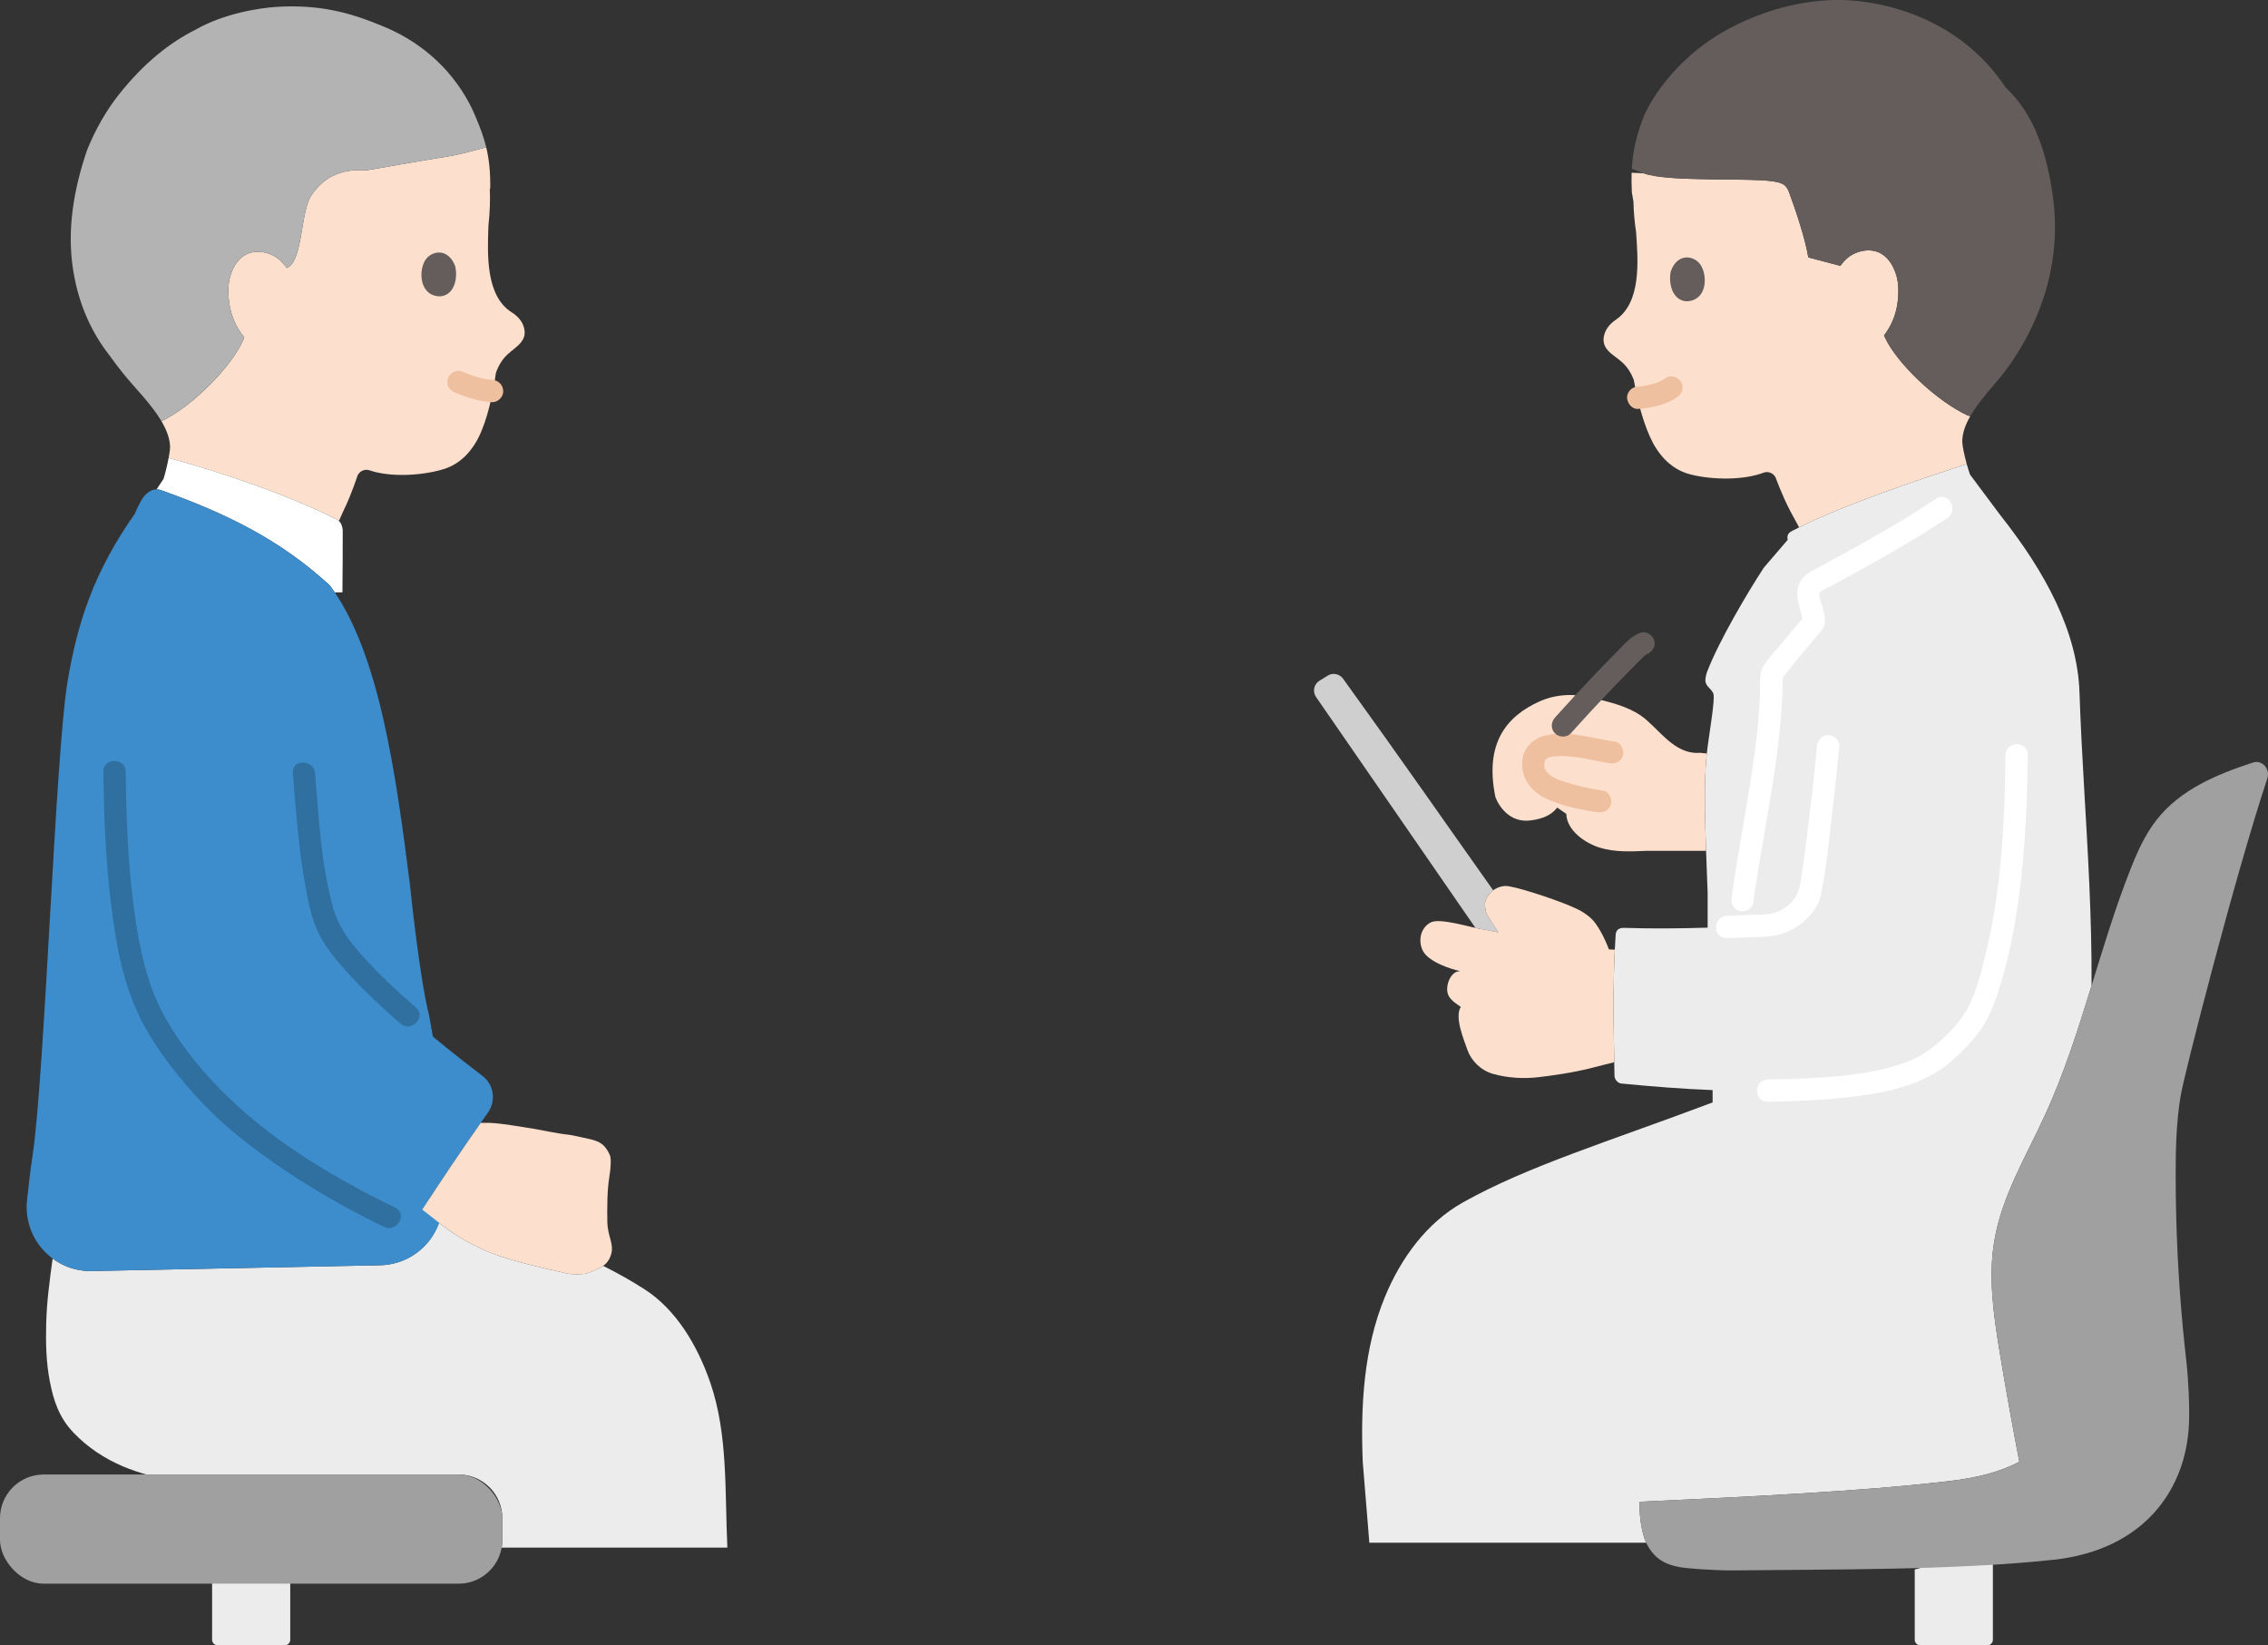 <?xml version="1.0" encoding="UTF-8"?><svg id="b" xmlns="http://www.w3.org/2000/svg" width="406.334" height="294.728" viewBox="0 0 406.334 294.728"><rect x="0" y="0" width="406.334" height="294.728" fill="#333333" stroke="none"/><defs><style>.d{fill:#3d8dcc;}.e{fill:#fff;}.f{fill:#a0a0a0;}.g{fill:#fce0cd;}.h{fill:#b3b3b3;}.i{fill:#ececec;}.j{fill:#efc0a0;}.k{fill:#2f70a1;}.l{fill:#645d5c;}.m{fill:#cfcfcf;}</style></defs><g id="c"><path class="i" d="M52.001,280.8v12.928c0,.552-.448,1-1,1h-12.001c-.552,0-1-.448-1-1,0-4.309,0-8.619,0-12.928"/><path class="i" d="M130.311,277.232h-40.43c.08-.45.12-.91.12-1.38v-3.89c0-4.32-3.51-7.83-7.83-7.83H26.201c-1.41-.4-2.77-.87-4.04-1.4-3.45-1.44-6.52-3.52-8.94-6.04-2.65-2.75-3.63-5.81-4.3-9.27-.65-3.35-.73-6.73-.65-10.12.08-3.99.62-7.92,1.16-11.85,1.89,1.4,4.24,2.24,6.8,2.24l51.64-1.04c4.92,0,9.21-3.13,10.79-7.62,1.44,1.12,2.92,2.2,4.51,3.09,1.12.63,2.28,1.16,3.42,1.73,3.68,1.75,10.81,3.34,15.18,4.3.69.15,2.66.17,3.35-.05.7-.21,1.57-.61,2.08-.86.3-.14.59-.3.86-.49,2.64,1.33,5.14,2.73,7.49,4.25,5.49,3.55,9.37,9.87,11.71,16.69,3.17,9.24,2.59,19.32,3.05,29.54Z"/><path class="g" d="M87.751,33.772c.09,2.06.02,4.25-.24,6.6-.2,5.29-.49,12.64,4.17,15.58.92.58,1.72,1.38,2.09,2.4.98,2.71-1.36,3.73-2.87,5.16-.99.93-1.63,2.06-2.06,3.3-.21,1.72-.75,4.71-1.58,7.54-.56,1.87-1.25,3.68-2.07,4.99-1.73,2.82-3.8,4.14-5.89,4.75-4.1,1.2-9.61,1.36-13.09.16-.83-.29-1.75.1-2.14.9-.06.13-1.01,3.21-2.47,6.2l-.89,1.98c-.15-.13-.32-.25-.47-.32-8.13-4.16-20.43-8.38-29.92-10.95l-.11-.02c.16-.87.27-1.63.26-2.04-.05-1.5-.65-3.04-1.54-4.55,5.58-2.65,12.65-9.87,14.65-14.58,0,0,.07-.16.18-.45-1.92-2.32-2.91-5.2-2.85-8.7.04-2.19,1.01-4.79,2.83-5.94,1.22-.77,2.76-.87,4.3-.38,1.51.49,2.47,1.43,3.35,2.61,2.97-1.27,2.35-10.14,4.49-13.17,2.45-3.46,5.56-4.6,9.86-4.34,0,0,10.97-1.92,14.53-2.48,1.88-.29,4.13-.92,6.84-1.63.52,2.14.76,4.42.72,7.38h-.08Z"/><path class="e" d="M60.711,93.332c.15.13.29.29.36.43.15.28.33.86.33,1.18,0,2.09,0,7.71-.05,11.16l-1.36.02c-.27-.39-.54-.78-.82-1.15-.04-.06-.1-.12-.16-.18-9.06-8.31-18.81-12.94-30.17-16.99-.27-.1-.53-.14-.79-.14l1.24-1.86c.32-1,.68-2.5.92-3.76l.11.02c9.49,2.57,21.79,6.79,29.92,10.95.15.07.32.19.47.32Z"/><path class="h" d="M68.618,4.707c-5.598-2.32-11.003-3.945-18.951-3.484-3.206.186-9.649,1.215-14.654,4.106-4.415,2.211-9.158,5.816-13.813,11.732-2.135,2.713-4.104,6.098-5.596,9.816-2.385,6.974-3.686,14.354-2.458,21.759,1.026,6.187,3.382,11.097,6.512,15.084.896,1.268,1.759,2.367,2.548,3.346,1.901,2.357,4.908,5.314,6.723,8.384,5.58-2.651,12.651-9.87,14.649-14.578,0,0,.07-.165.185-.446-1.922-2.324-2.907-5.201-2.85-8.709.036-2.187,1.008-4.782,2.828-5.934,1.223-.774,2.761-.874,4.302-.377,1.511.487,2.464,1.422,3.344,2.601,2.973-1.262,2.352-10.138,4.497-13.169,2.443-3.452,5.56-4.596,9.859-4.338,0,0,10.972-1.919,14.527-2.475,1.881-.294,4.133-.921,6.844-1.633-.436-1.794-1.068-3.497-1.89-5.439-.817-1.93-4.662-11.279-16.484-16.197-.041-.017-.082-.034-.123-.051Z"/><path class="d" d="M24.261,91.872c-7.47,10.59-10.38,19.64-12.16,30.23-2.19,13.05-4.1,71-6.3,85.13-.349,2.253-.644,4.898-.954,7.752-.738,6.78,4.568,12.705,11.389,12.705l51.638-1.037c5.722,0,10.579-4.225,11.35-9.895.003-.021.006-.042.008-.062l-2.281-1.999c3.391-5.196,6.881-10.328,10.468-15.392,1.495-2.111,1.071-5.018-.989-6.583-2.431-1.847-5.569-4.295-8.869-7.026-.387-2.132-.726-4.002-.726-4.002-1.667-6.559-3.317-22.457-3.389-23.226-2.47-19.384-5.416-41.55-14.271-53.491-.049-.065-.103-.125-.163-.18-9.061-8.317-18.815-12.943-30.175-16.995-1.287-.459-2.44.263-3.258,1.424-.287.408-.587.968-1.37,2.61"/><rect class="f" x="0" y="264.133" width="90.001" height="19.556" rx="7.833" ry="7.833"/><path class="l" d="M81.501,47.534c.498,1.562.288,5.184-2.531,5.552-3.736.057-4.043-4.31-2.836-6.393.988-1.705,3.998-2.47,5.367.841Z"/><path class="j" d="M88.159,68.045c-.329-.017-.657-.047-.984-.088l.532.071c-1.755-.237-3.41-.85-5.038-1.522-.446-.184-1.145-.03-1.541.202-.415.243-.811.718-.919,1.195-.117.512-.091,1.087.202,1.541.301.467.686.709,1.195.919,2.118.874,4.246,1.56,6.553,1.682,1.046.055,2.047-.959,2-2-.051-1.131-.879-1.941-2-2h0Z"/><path class="g" d="M109.147,210.954c.007-.042.014-.085.021-.126.306-1.833.337-3.384.083-3.944-.809-1.79-1.713-2.407-3.538-2.821-6.308-1.433-1.268-.151-9.823-1.818-2.461-.389-5.87-1.004-8.114-1.101h-1.651c-3.505,4.994-6.917,10.056-10.233,15.18-.077.119-.158.233-.243.343.946.746,1.573,1.241,1.573,1.241,1.912,1.508,3.833,3.022,5.954,4.217,1.112.626,2.272,1.161,3.414,1.729,3.681,1.748,10.816,3.34,15.181,4.301.69.152,2.663.164,3.356-.048.696-.213,1.562-.611,2.077-.863,1.006-.491,1.87-1.075,2.298-2.595.528-1.875-.656-3.183-.694-5.819-.038-2.589-.03-5.546.341-7.874Z"/><path class="k" d="M70.803,216.324c-11.521-5.61-22.902-12.41-31.846-21.703-3.538-3.676-6.808-7.792-9.312-12.243-3.284-5.837-4.609-12.277-5.539-18.85-1.184-8.367-1.481-16.842-1.586-25.282-.032-2.572-4.032-2.579-4,0,.096,7.747.377,15.504,1.313,23.201.875,7.195,2.053,14.4,5.301,20.952,2.422,4.885,5.814,9.216,9.387,13.306,4.11,4.704,8.972,8.662,14.061,12.25,6.398,4.51,13.167,8.398,20.202,11.824,2.305,1.122,4.335-2.326,2.019-3.454h0Z"/><path class="k" d="M52.454,138.502c.566,6.7,1.033,13.431,2.226,20.057.523,2.903,1.095,5.958,2.404,8.625s3.326,5.009,5.305,7.187c2.898,3.189,6.074,6.121,9.311,8.96,1.928,1.692,4.768-1.127,2.828-2.828-3.491-3.063-6.924-6.231-9.993-9.723-2.207-2.511-4.009-5.048-4.895-8.297-2.123-7.782-2.51-15.98-3.187-23.98-.215-2.546-4.217-2.569-4,0h0Z"/><path class="i" d="M343.044,281.147v12.581c0,.552.448,1,1,1h12.001c.552,0,1-.448,1-1,0-4.194,0-8.387,0-12.581v-3.958"/><path class="g" d="M351.561,79.172c.01.7.38,2.41.8,3.96l-.06.02c-8.6,2.78-21.52,7.11-29.97,11.32l-1.55-2.86c-1.55-2.93-2.61-5.98-2.68-6.11-.41-.78-1.35-1.14-2.17-.82-3.44,1.31-8.95,1.35-13.08.3-2.11-.54-4.23-1.79-6.06-4.55-.86-1.28-1.62-3.06-2.24-4.91-.93-2.81-1.57-5.77-1.84-7.48-.48-1.22-1.15-2.33-2.18-3.23-1.55-1.37-3.93-2.32-3.05-5.06.34-1.03,1.11-1.86,2.01-2.47,4.55-3.1,4.01-10.43,3.63-15.71-.29-1.91-.44-3.72-.47-5.44-.16-.95-.29-1.7-.29-1.7-.06-1.27-.07-2.42-.04-3.49l2.16.1c4.34,1.64,19.04.74,23.3,1.47.69.11,1.4.26,1.9.65.5.38.72.93.91,1.46,1.2,3.25,2.83,8.13,3.39,11.49l5.73,1.51c.78-1.06,1.66-1.91,3.03-2.4,1.52-.55,3.06-.5,4.31.23,1.86,1.08,2.92,3.64,3.03,5.83.18,3.5-.7,6.41-2.54,8.8.12.28.2.44.2.44,2.1,4.51,9.09,11.24,14.7,13.86l.56.16c-.88,1.52-1.45,3.07-1.44,4.63Z"/><path class="i" d="M322.331,94.472c8.45-4.21,21.37-8.54,29.97-11.32l.06-.02c.2.7.4,1.37.59,1.89l5.46,7.31c8.09,10.21,13.78,20.85,14.15,31.69.38,11.4,1.24,22.7,1.75,34.14.27,6.09.45,12.22.41,18.43-2.42,7.84-4.9,15.65-8.31,23.1-3.4,7.41-7.76,14.55-9.11,22.6-1.1,6.49-.14,13.15.92,19.66.57,3.48,1.17,6.97,1.8,10.45.47,2.62,1.12,6.14,1.76,9.45-3.43,1.82-7.72,2.95-13.29,3.54-7.85.91-16.73,1.59-26.06,2.15-9.3.57-19.05,1.02-28.66,1.47-.09,2.14.18,4.64.92,6.76.07.2.15.39.24.58h-49.6l-1.18-14.46c-.4-9.94.14-20.32,3.99-29.62,2.83-6.86,7.46-13.24,13.94-16.87,11.67-6.55,26.28-10.96,44.75-17.92v-2.21c-5.26-.2-10.59-.62-16.39-1.18-.49-.05-1.18-.64-1.19-1.4-.01-.56-.02-1.12-.03-1.67-.12-7.21-.27-13.78.09-20.91.04-.88.09-1.77.15-2.67.07-.97.75-1.25,1.46-1.23,5.25.16,10.05.11,15.02-.04v-6.21c-.08-2.4-.18-4.96-.28-7.55-.22-5.95-.37-12.05.06-16.81.02-.19.04-.4.07-.63.38-3.39,1.53-9.71,1.18-10.7-.31-.88-1.33-1.26-1.43-2.25-.04-.48.15-1.28.31-1.7,2.12-5.51,7.18-14.09,10.15-18.63l4.29-5c-.09-.32-.08-.68.07-.98.16-.3.48-.48.78-.64.39-.2.78-.4,1.19-.6Z"/><path class="m" d="M267.521,159.482c-.1.08-.2.16-.29.24-.6.53-1.25,1.57-1.18,2.4.06.92.2,1.62.69,2.26l1.682,2.636c-.38-.07-2.842-.566-3.182-.616-.27-.04-.62-.12-1.03-.21l.03-.12-28.46-41.22c-.65-.95-.4-2.24.56-2.88l1.48-.92c.92-.6,2.15-.37,2.8.52,10.67,14.77,18.42,25.96,26.9,37.91Z"/><path class="g" d="M305.791,134.972c-.03.23-.05.44-.07.63-.43,4.76-.28,10.86-.06,16.81h-10.68c-2.79.13-5.64.25-8.31-.55-2.57-.77-5.98-3.05-6.05-6.07,0,0-.8-.56-1.64-1.13-.71.99-2.11,2-4.82,2.31-4.65.53-6.25-4.21-6.25-4.21-2.01-9.78,2.16-14.51,7.86-17.09,3.04-1.38,6.37-1.46,9.53-.67,3.04.76,6.16,1.46,8.68,3.19,3.15,2.17,5.88,7.04,10.6,6.66l1.21.12Z"/><path class="l" d="M310.184,4.901c-10.629,5.541-15.059,14.256-15.779,16.182-1.199,3.205-1.872,5.839-2.051,9.16,1.284.486,2.127.803,2.127.803,4.339,1.632,19.035.74,23.303,1.462.684.116,1.396.268,1.901.653.498.38.717.929.91,1.456,1.193,3.254,2.824,8.138,3.383,11.498l5.733,1.507c.781-1.061,1.665-1.909,3.026-2.4,1.523-.55,3.064-.504,4.313.227,1.859,1.087,2.921,3.647,3.033,5.831.18,3.504-.704,6.414-2.544,8.803.125.277.201.439.201.439,2.17,4.655,9.542,11.662,15.224,14.09,1.718-3.036,4.643-5.922,6.469-8.387,4.201-5.67,10.227-16.653,8.405-30.667-1.007-7.744-3.308-15.124-8.494-19.861C350.834,2.802,336.774.15,330.091.008s-12.966,1.591-18.518,4.205c-.474.223-.937.453-1.389.688Z"/><path class="l" d="M299.371,48.516c-.443,1.578-.107,5.191,2.723,5.46,3.736-.074,3.89-4.449,2.611-6.488-1.047-1.669-4.082-2.329-5.335,1.027Z"/><path class="j" d="M293.503,73.246c2.424-.207,4.921-.706,6.971-2.092.434-.294.777-.678.919-1.195.132-.479.072-1.116-.202-1.541-.556-.862-1.809-1.344-2.736-.718-.482.326-.992.598-1.526.827l.478-.202c-1.087.454-2.236.72-3.4.88l.532-.071c-.344.045-.689.082-1.035.112-.539.046-1.02.192-1.414.586-.347.347-.608.916-.586,1.414.045,1.007.884,2.096,2,2h0Z"/><path class="e" d="M346.88,89.336c-5.485,3.664-11.182,6.902-16.964,10.065-1.356.742-2.713,1.481-4.073,2.215-1.223.66-2.553,1.276-3.275,2.535-1.4,2.441.19,4.821.433,7.303l.586-1.414c-1.376,1.567-2.71,3.169-4.029,4.783-1.187,1.453-2.619,2.896-3.618,4.486-.907,1.444-.557,3.83-.629,5.447-.361,8.116-1.844,16.178-3.184,24.177-.657,3.921-1.343,7.84-1.889,11.779-.148,1.069.259,2.148,1.397,2.46.935.257,2.311-.32,2.46-1.397,1.657-11.965,4.466-23.834,5.16-35.918.061-1.07.097-2.141.129-3.213.009-.3.016-.6.03-.899.007-.142.023-.287.024-.43.004-.534-.106.188-.009-.016.193-.405-.087-.027-.066.072l-.082.115c.14-.173.28-.346.419-.519.226-.279.451-.559.676-.838,1.022-1.266,2.046-2.531,3.084-3.785.969-1.171,1.994-2.3,2.955-3.477,1.053-1.29.367-3.14-.039-4.591-.173-.618-.673-1.747-.287-2.221.29-.356,1.04-.592,1.443-.809.686-.369,1.37-.741,2.055-1.113,6.573-3.574,13.086-7.186,19.312-11.346,2.13-1.423.13-4.889-2.019-3.454h0Z"/><path class="f" d="M389.9,218.345c.232,8.546.838,17.082,1.814,25.575.351,3.057.598,8.083.46,11.158-.54,12.11-8.395,22.641-24.345,24.335-17.772,1.9-39.932,1.696-57.64,1.9-3.335,0-8.072-.372-9.184-.576-1.721-.316-3.326-.866-4.568-2.171-.752-.791-1.377-1.739-1.745-2.793-.743-2.123-1.01-4.62-.921-6.769,19.266-.885,39.042-1.804,54.716-3.606,5.578-.593,9.871-1.721,13.301-3.541-.645-3.312-1.299-6.829-1.767-9.451-.635-3.485-1.235-6.97-1.801-10.455-1.061-6.508-2.018-13.163-.922-19.662,1.349-8.042,5.707-15.188,9.109-22.592,6.473-14.115,9.57-29.544,15.287-43.983,1.244-3.143,2.636-6.277,4.733-8.92,4.212-5.338,10.674-8.07,17.21-10.2,1.636-.533,3.143,1.137,2.574,2.852-5.75,17.306-14.866,52.903-15.524,56.833-.783,4.679-.898,9.443-.896,14.188,0,2.627.037,5.253.109,7.879Z"/><path class="j" d="M289.382,132.863c-4.016-.588-8.01-1.949-12.107-1.202-2.223.405-4.097,1.89-4.483,4.193-.54,3.219,1.369,5.88,4.23,7.206,2.819,1.306,6.078,2.008,9.142,2.424,1.069.145,2.147-.257,2.46-1.397.256-.932-.32-2.314-1.397-2.46-2.457-.334-4.926-.914-7.281-1.692-.44-.145-.875-.302-1.098-.419-.3-.158-.598-.309-.883-.493-.107-.069-.212-.141-.316-.215.307.22-.133-.123-.16-.148-.085-.079-.169-.161-.248-.245.001.002-.349-.422-.17-.184.177.235-.121-.2-.123-.202-.055-.092-.101-.189-.154-.281.215.374-.033-.099-.075-.263-.005-.021-.09-.525-.051-.204.036.293.001-.239.002-.303.002-.14.01-.281.026-.42-.012.101-.089.367.017.012.029-.098.258-.682.094-.367-.204.392.135-.237.165-.232.181.029-.361.353-.112.158.017-.013.205-.234.229-.221.06.032-.459.271-.104.086.064-.034.124-.079.187-.116.081-.047.167-.085.248-.131.23-.132-.098-.013-.159.064.178-.223.938-.259,1.203-.315.132-.028.347,0-.135.016.09-.003.182-.022.272-.028.235-.016.469-.034.705-.04.445-.013.89-.003,1.335.021.462.025.923.066,1.383.118.129.015.258.035.387.046.322.028-.496-.075.009.001.255.038.51.076.765.117,1.718.279,3.409.721,5.13.973,1.067.156,2.149-.265,2.46-1.397.259-.941-.321-2.303-1.397-2.46h0Z"/><path class="l" d="M281.417,131.367c2.297-2.565,4.633-5.095,7.009-7.587,1.172-1.229,2.353-2.448,3.545-3.658.596-.605,1.193-1.208,1.794-1.808.271-.271.536-.549.817-.809.022-.021.252-.23.102-.114.029-.022.502-.264.294-.192,1.02-.355,1.697-1.369,1.397-2.46-.272-.99-1.436-1.754-2.46-1.397-1.691.589-2.85,2.008-4.077,3.246-1.294,1.307-2.577,2.625-3.849,3.954-2.511,2.624-4.977,5.29-7.4,7.996-.72.804-.793,2.035,0,2.828.733.733,2.105.808,2.828,0h0Z"/><path class="g" d="M289.152,174.164c.036-1.333.087-2.679.156-4.044l-1.063-.058c-.697-1.912-2.029-4.508-3.182-5.548-1.221-1.102-2.291-1.631-4.06-2.364-2.881-1.194-9.882-3.533-11.366-3.443-.884.054-1.752.424-2.41,1.015-.597.536-1.241,1.569-1.18,2.406.068.917.205,1.619.694,2.256,0,0,.782,1.225,1.682,2.636-1.153-.241-2.255-.471-3.18-.618-1.781-.282-7.269-2.018-8.909-1.17-1.917.99-2.295,3.423-1.395,5.118,1.064,2.006,5.14,3.306,6.66,3.596-.296.055-.48.09-.48.09-.837.158-1.818,1.485-1.849,3.119-.028,1.453.928,2.184,2.439,3.218-1.129,1.821.473,5.661,1.234,7.796.631,1.77,2.302,3.56,4.535,4.194,2.608.74,5.52.91,8.238.584,1.955-.235,6.269-.758,10.562-1.934l2.929-.739c-.098-5.542-.2-10.727-.055-16.109Z"/><path class="e" d="M316.734,197.37c6.193-.123,12.499-.399,18.621-1.393,5.06-.821,10.373-2.445,14.276-5.906,1.874-1.662,3.672-3.444,5.134-5.485,1.784-2.491,2.785-5.41,3.669-8.317,1.86-6.115,2.934-12.443,3.654-18.784.838-7.382,1.124-14.815,1.216-22.24.032-2.575-3.968-2.576-4,0-.153,12.278-.736,24.739-3.808,36.682-.721,2.804-1.468,5.773-2.795,8.36-1.12,2.184-2.7,3.945-4.47,5.622-1.683,1.594-3.379,2.883-5.504,3.849-2.183.992-4.553,1.619-6.9,2.086-6.219,1.235-12.771,1.4-19.093,1.526-2.571.051-2.579,4.051,0,4h0Z"/><path class="e" d="M325.529,133.681c-.533,5.831-1.222,11.649-1.97,17.456-.286,2.224-.578,4.449-.936,6.662-.328,2.027-.907,3.49-2.701,4.717-1.193.816-2.322,1.219-3.583,1.268-2.319.09-4.637.183-6.956.268-2.566.094-2.579,4.095,0,4,2.163-.079,4.327-.166,6.49-.25,1.706-.066,3.135-.303,4.688-1.043,2.637-1.258,5.072-3.6,5.681-6.538,1.081-5.207,1.533-10.607,2.152-15.883.416-3.548.809-7.099,1.135-10.657.098-1.077-.99-2-2-2-1.164,0-1.901.92-2,2h0Z"/></g></svg>
